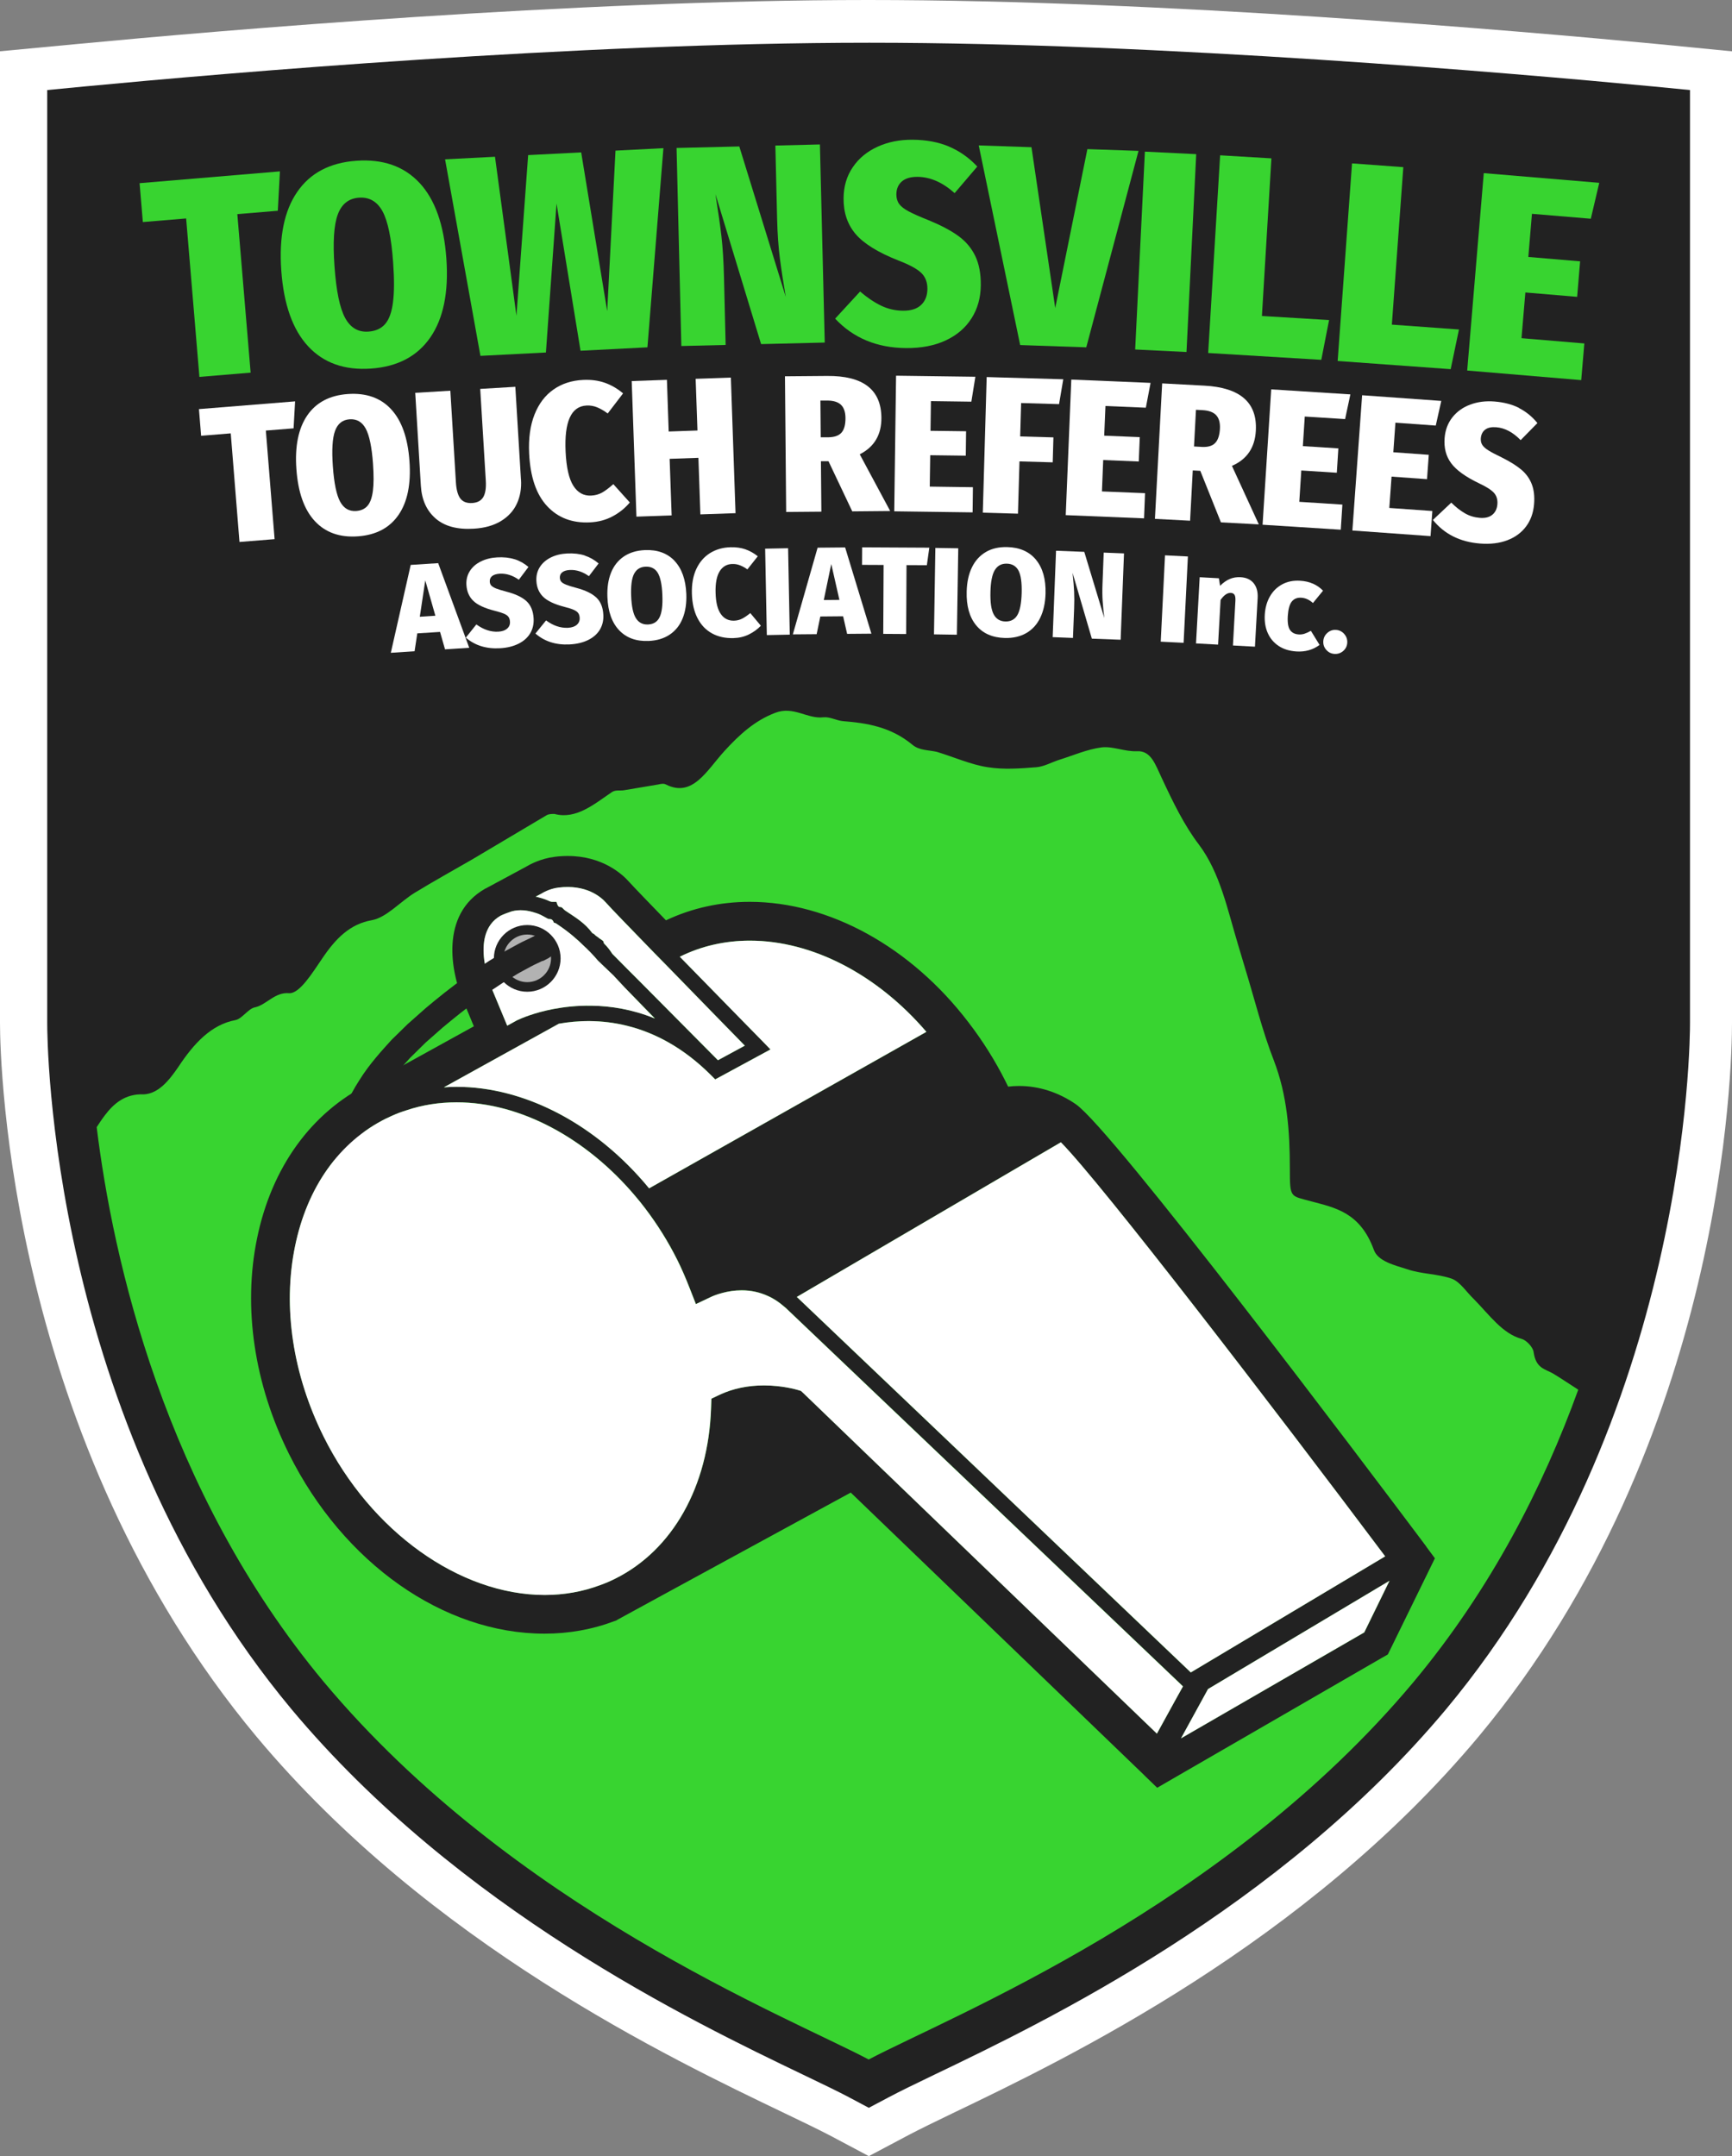 <svg xmlns="http://www.w3.org/2000/svg" version="1.1" xmlns:xlink="http://www.w3.org/1999/xlink" width="344.83" height="429.27"><rect width="100%" height="100%" fill="#808080" stroke="none"/><svg id="SvgjsSvg1099" xmlns="http://www.w3.org/2000/svg" viewBox="0 0 344.83 429.27"><path d="m165.06,425.07c-2.09-1.1-5.2-2.59-8.8-4.32-22.78-10.93-70.63-33.67-105.18-74.98C1.87,286.73,0,211.98,0,203.65V10.21l15.71-1.48C43.34,6.11,114.15,0,172.85,0s129.15,6.11,156.77,8.73l15.21,1.49v193.43c0,8.34-1.33,83.14-50.46,142.1-34.55,41.3-81.94,64.06-104.74,75-3.22,1.55-6.49,3.14-8.75,4.33l-7.9,4.19-7.91-4.2Z" fill="#fff"></path><path d="m169.05,417.56c-2.24-1.18-5.42-2.71-9.11-4.48-22.31-10.7-68.6-32.98-101.89-72.77C9.69,282.28,9.4,206.84,9.4,203.65V17.93l7.58-.73c27.49-2.61,97.68-8.69,156.09-8.69s128.43,6.08,155.93,8.69l7.47.73v185.72c0,3.19-.21,78.63-48.57,136.65-33.29,39.8-79.61,62.08-101.92,72.78-3.69,1.77-6.82,3.29-9.06,4.48l-3.94,2.09-3.94-2.09Z" fill="#222"></path><path d="m314.22,276.68c-6.91,19.11-17.27,39.57-32.78,58.18-37.55,44.89-92.07,66.52-108.49,75.17-16.42-8.65-70.92-30.28-108.48-75.17-31.88-38.27-42.01-84.33-45.22-110.45.5-.77,1.03-1.58,1.62-2.35,1.76-2.33,4.05-4.35,7.79-4.18,2.88-.17,4.96-2.7,6.86-5.48,3.11-4.72,6.58-8.41,11.33-9.3,1.37-.26,2.56-2.3,3.93-2.55,2.29-.51,3.93-3.06,6.77-2.81,2.1.13,4.66-4.08,6.58-6.88,2.74-4.08,5.57-6.88,9.87-7.65,2.93-.51,5.67-3.69,8.59-5.48,3.75-2.29,7.68-4.46,11.43-6.63,4.93-2.93,9.87-5.86,14.8-8.79.46-.26,1.01-.26,1.56-.26,4.29,1.15,7.86-1.91,11.42-4.33.73-.51,1.65-.26,2.38-.38,2.29-.39,4.57-.77,6.85-1.15.55-.13,1.1-.25,1.56,0,5.3,2.68,8.13-2.81,11.61-6.63,3.01-3.31,6.12-6.12,10.14-7.64,3.66-1.41,6.4,1.27,9.6.89,1.28-.13,2.56.63,3.84.76,4.84.38,9.59,1.15,13.89,4.72,1.37,1.14,3.2,1.02,4.85,1.4,3.38,1.02,6.76,2.55,10.14,3.06,3.2.51,6.49.25,9.69,0,1.46-.13,2.83-.89,4.3-1.4,2.92-.9,5.75-2.17,8.68-2.55,2.29-.26,4.66.89,7.04.76,2.83-.13,3.65,2.68,4.93,5.35,2.2,4.72,4.48,9.44,7.41,13.26,4.2,5.61,5.66,12.87,7.77,19.88l1.37,4.59c1.92,6.25,3.47,12.62,5.76,18.48,2.65,6.89,3.19,14.02,3.19,21.55,0,5.99.1,5.35,4.21,6.5,4.75,1.27,9.78,2.16,12.52,9.68.83,2.3,4.21,3.06,6.58,3.83,2.93,1.01,6.04.89,8.96,1.91,1.65.64,2.92,2.68,4.39,4.08,3.01,3.05,5.67,6.88,9.51,7.9.91.25,2.28,1.66,2.37,2.68.46,3.19,2.28,3.31,3.84,4.2,1.69,1.01,3.35,2.16,5.04,3.23Z" fill="#38d430"></path><polygon points="55.73 34.12 55.31 41.96 47.25 42.63 49.9 74.19 39.7 75.04 37.06 43.49 28.44 44.21 27.79 36.47 55.73 34.12" fill="#38d430"></polygon><path d="m83.52,36.41c3.09,3.31,4.87,8.34,5.35,15.09.47,6.68-.59,11.9-3.19,15.67-2.6,3.77-6.54,5.84-11.8,6.21-5.26.37-9.44-1.1-12.53-4.43-3.09-3.33-4.87-8.37-5.35-15.12-.47-6.64.58-11.85,3.17-15.61,2.58-3.77,6.51-5.84,11.77-6.21,5.3-.38,9.49,1.09,12.58,4.4m-16.27,6.3c-.78,2.08-1,5.54-.65,10.37.35,4.87,1.05,8.28,2.12,10.23,1.06,1.95,2.61,2.86,4.64,2.71,1.43-.1,2.54-.61,3.32-1.51.79-.91,1.31-2.35,1.56-4.32.26-1.97.27-4.62.03-7.94-.34-4.83-1.05-8.22-2.11-10.18-1.07-1.95-2.63-2.86-4.7-2.71-2.03.14-3.44,1.26-4.21,3.34" fill="#38d430"></path><polygon points="132.08 29.5 128.9 69.15 115.58 69.83 110.8 40.53 108.69 70.18 95.65 70.85 88.61 31.72 98.55 31.21 102.82 62.87 105.15 30.88 115.71 30.34 120.89 61.95 122.54 29.99 132.08 29.5" fill="#38d430"></polygon><path d="m164.19,68.2l-12.66.31-9.09-29.86c.53,3.36.93,6.15,1.19,8.37.26,2.23.43,4.93.51,8.1l.33,13.56-8.82.21-.95-39.43,12.49-.3,9.26,29.97c-.48-2.75-.87-5.29-1.17-7.61-.3-2.32-.49-4.96-.56-7.9l-.35-14.64,8.87-.22.96,39.43Z" fill="#38d430"></path><path d="m188.95,29.19c2.1.89,3.98,2.21,5.62,3.97l-4.51,5.29c-2.39-2.14-4.85-3.22-7.38-3.24-1.36-.01-2.4.29-3.12.91-.72.62-1.09,1.48-1.1,2.57,0,.76.18,1.39.55,1.91.37.51,1.01,1.01,1.91,1.49.9.48,2.23,1.07,4,1.77,2.44,1.01,4.4,2.04,5.88,3.12,1.48,1.07,2.6,2.4,3.36,3.97.76,1.58,1.13,3.52,1.11,5.83-.02,2.5-.64,4.7-1.84,6.59-1.2,1.9-2.92,3.37-5.15,4.41-2.23,1.04-4.88,1.55-7.93,1.52-5.77-.05-10.46-2-14.08-5.86l4.97-5.4c1.42,1.22,2.82,2.16,4.19,2.82,1.37.66,2.83.99,4.37,1,1.58.01,2.78-.37,3.6-1.16.82-.79,1.23-1.84,1.24-3.17.01-1.32-.39-2.39-1.22-3.19-.82-.8-2.34-1.63-4.56-2.48-4.02-1.59-6.85-3.33-8.49-5.24-1.64-1.91-2.45-4.3-2.42-7.17.02-2.35.63-4.4,1.84-6.17,1.2-1.77,2.85-3.12,4.93-4.07,2.08-.95,4.4-1.41,6.97-1.39,2.75.02,5.18.48,7.28,1.37" fill="#38d430"></path><polygon points="226.67 30.04 216.27 69.15 203.11 68.7 194.86 28.95 205.36 29.31 210.09 61.33 216.49 29.69 226.67 30.04" fill="#38d430"></polygon><rect x="212.34" y="45.01" width="39.44" height="10.23" transform="translate(170.64 279.46) rotate(-87.19)" fill="#38d430"></rect><polygon points="253.13 31.53 251.24 62.91 264.61 63.72 263.06 71.64 240.54 70.28 242.92 30.92 253.13 31.53" fill="#38d430"></polygon><polygon points="279.39 33.28 277.11 64.63 290.47 65.6 288.82 73.5 266.32 71.87 269.18 32.53 279.39 33.28" fill="#38d430"></polygon><polygon points="318.4 36.4 316.72 43.55 305 42.57 304.28 51.16 314.59 52.03 314 59.1 303.69 58.23 302.92 67.33 315.43 68.38 314.81 75.68 292.11 73.77 295.41 34.47 318.4 36.4" fill="#38d430"></polygon><polygon points="58.75 79.91 58.45 85.28 52.93 85.72 54.67 107.34 47.68 107.9 45.94 86.28 40.04 86.76 39.61 81.45 58.75 79.91" fill="#fff"></polygon><path d="m77.85,81.46c2.12,2.26,3.34,5.71,3.67,10.33.33,4.57-.4,8.15-2.18,10.73-1.78,2.58-4.47,4-8.08,4.26-3.61.26-6.46-.75-8.58-3.03-2.12-2.28-3.34-5.73-3.67-10.35-.33-4.55.4-8.11,2.16-10.69,1.77-2.58,4.46-4,8.06-4.26,3.63-.26,6.5.74,8.62,3m-11.14,4.32c-.53,1.43-.68,3.8-.44,7.1.24,3.33.72,5.67,1.45,7.01.73,1.34,1.79,1.95,3.18,1.86.98-.07,1.74-.42,2.27-1.04.54-.62.89-1.61,1.07-2.96.18-1.35.18-3.16.02-5.44-.24-3.31-.72-5.63-1.45-6.97-.73-1.34-1.8-1.95-3.22-1.85-1.39.1-2.35.86-2.88,2.29" fill="#fff"></path><path d="m103.73,95.5c.11,1.76-.17,3.35-.82,4.76-.65,1.42-1.7,2.57-3.14,3.46-1.45.89-3.26,1.41-5.45,1.54-3.27.2-5.8-.48-7.59-2.03-1.79-1.55-2.77-3.73-2.94-6.52l-1.12-18.5,6.99-.42,1.11,18.27c.09,1.47.39,2.54.89,3.2.51.66,1.29.95,2.34.89,1.06-.07,1.79-.46,2.22-1.19.42-.73.59-1.81.5-3.26l-1.11-18.27,6.99-.42,1.12,18.5Z" fill="#fff"></path><path d="m120.4,76.2c1.3.46,2.52,1.16,3.65,2.12l-3.06,4c-.72-.54-1.42-.94-2.09-1.22-.67-.28-1.38-.4-2.13-.36-3.07.15-4.45,3.23-4.16,9.23.15,3.1.66,5.35,1.53,6.73.87,1.38,2.05,2.04,3.55,1.97.83-.04,1.56-.25,2.2-.61.64-.37,1.38-.92,2.22-1.67l3.28,3.65c-.93,1.11-2.06,2.03-3.41,2.75-1.35.73-2.86,1.13-4.53,1.21-3.51.17-6.34-.9-8.51-3.22-2.17-2.32-3.36-5.81-3.59-10.46-.15-3.03.21-5.63,1.07-7.79.86-2.17,2.12-3.83,3.79-4.99,1.66-1.16,3.61-1.79,5.86-1.9,1.6-.08,3.05.11,4.35.57" fill="#fff"></path><polygon points="139.44 102.41 139.05 91.15 133.32 91.35 133.72 102.61 126.71 102.86 125.77 75.87 132.78 75.62 133.13 85.91 138.86 85.71 138.5 75.42 145.51 75.18 146.44 102.17 139.44 102.41" fill="#fff"></polygon><path d="m164.95,91.83h-1.51s.09,10.04.09,10.04l-7.01.06-.24-27.01,8.4-.07c7.15-.06,10.75,2.7,10.8,8.3.03,3.39-1.41,5.83-4.31,7.3l6.06,11.29-7.55.07-4.73-9.98Zm-1.55-4.77h1.59c1.19-.03,2.04-.34,2.57-.95.52-.61.78-1.58.77-2.9-.01-1.19-.32-2.07-.91-2.63-.6-.56-1.52-.84-2.76-.83h-1.32s.06,7.32.06,7.32Z" fill="#fff"></path><polygon points="194.19 75.01 193.39 79.97 185.34 79.86 185.26 85.77 192.34 85.86 192.28 90.72 185.2 90.63 185.11 96.88 193.7 97 193.64 102.01 178.04 101.8 178.4 74.8 194.19 75.01" fill="#fff"></polygon><polygon points="195.67 102.07 196.44 75.07 211.69 75.51 210.85 80.46 203.3 80.24 203.11 86.89 209.73 87.08 209.59 92.05 202.97 91.86 202.67 102.27 195.67 102.07" fill="#fff"></polygon><polygon points="229.07 76.23 228.13 81.17 220.09 80.83 219.84 86.74 226.92 87.03 226.72 91.88 219.64 91.59 219.39 97.84 227.97 98.19 227.77 103.2 212.18 102.56 213.29 75.57 229.07 76.23" fill="#fff"></polygon><path d="m238.98,93.74l-1.51-.08-.53,10.01-7-.37,1.44-26.97,8.39.45c7.14.38,10.56,3.36,10.26,8.95-.18,3.39-1.77,5.73-4.76,7.02l5.35,11.65-7.54-.4-4.11-10.26Zm-1.25-4.85l1.58.09c1.19.06,2.06-.2,2.62-.78.56-.58.88-1.53.95-2.85.06-1.19-.19-2.08-.75-2.69-.56-.6-1.46-.93-2.7-1l-1.32-.07-.39,7.29Z" fill="#fff"></path><polygon points="268.85 78.52 267.8 83.44 259.77 82.93 259.39 88.82 266.46 89.27 266.15 94.12 259.08 93.67 258.68 99.91 267.26 100.46 266.94 105.46 251.37 104.47 253.09 77.52 268.85 78.52" fill="#fff"></polygon><polygon points="286.95 79.82 285.85 84.73 277.82 84.15 277.4 90.04 284.46 90.55 284.11 95.4 277.05 94.89 276.6 101.13 285.17 101.74 284.81 106.74 269.25 105.62 271.19 78.69 286.95 79.82" fill="#fff"></polygon><path d="m302.44,81.25c1.39.71,2.61,1.7,3.65,2.98l-3.34,3.4c-1.53-1.58-3.16-2.44-4.88-2.57-.93-.07-1.65.08-2.17.47-.52.39-.81.96-.88,1.7-.04.52.05.96.28,1.33.23.37.64.74,1.23,1.11.59.37,1.47.84,2.65,1.4,1.62.81,2.91,1.61,3.87,2.41.96.8,1.66,1.76,2.1,2.88.44,1.11.6,2.46.47,4.03-.14,1.7-.66,3.18-1.58,4.41-.92,1.24-2.16,2.16-3.74,2.76-1.58.6-3.41.82-5.49.65-3.94-.32-7.05-1.88-9.33-4.69l3.66-3.45c.91.91,1.82,1.61,2.72,2.13s1.88.81,2.94.9c1.08.09,1.92-.12,2.52-.62.6-.5.93-1.2,1-2.1.07-.9-.15-1.65-.67-2.24-.52-.59-1.52-1.23-2.99-1.92-2.67-1.28-4.52-2.61-5.54-3.99-1.03-1.38-1.46-3.05-1.31-5.02.13-1.6.65-2.98,1.55-4.12.91-1.15,2.1-2,3.56-2.54,1.47-.55,3.08-.75,4.83-.61,1.88.15,3.51.58,4.91,1.29" fill="#fff"></path><path d="m88.6,129.27l-.99-3.46-4.53.29-.54,3.56-4.73.31,3.96-17.5,5.47-.35,6.18,16.85-4.83.31Zm-5.02-6.48l3.1-.2-2.01-7.04-1.09,7.24Z" fill="#fff"></path><path d="m102.44,111.33c1.02.32,1.94.84,2.77,1.55l-1.91,2.54c-1.24-.87-2.5-1.27-3.8-1.2-.67.04-1.18.2-1.52.47-.34.28-.5.64-.47,1.11.02.33.12.6.32.8.19.2.51.39.95.57.44.17,1.13.38,2.06.63,1.79.46,3.11,1.09,3.98,1.89.86.8,1.34,1.95,1.42,3.45.06,1.09-.16,2.06-.67,2.93-.51.86-1.28,1.56-2.32,2.08-1.03.52-2.26.83-3.69.91-2.73.16-5-.55-6.82-2.11l2.1-2.63c1.43,1.04,2.88,1.52,4.36,1.44.77-.04,1.36-.25,1.77-.61.41-.36.6-.82.56-1.38-.02-.4-.12-.72-.3-.96-.18-.25-.48-.46-.91-.64-.43-.18-1.06-.37-1.87-.58-1.97-.5-3.38-1.15-4.22-1.97-.84-.81-1.29-1.87-1.37-3.17-.06-1.02.17-1.94.67-2.74.51-.81,1.23-1.45,2.19-1.92.95-.48,2.04-.75,3.25-.82,1.3-.08,2.45.05,3.47.37" fill="#fff"></path><path d="m116.42,110.61c1.01.33,1.93.86,2.76,1.57l-1.93,2.53c-1.23-.88-2.49-1.29-3.79-1.23-.67.03-1.18.19-1.52.46-.34.27-.5.64-.48,1.1.02.33.12.6.31.8.19.21.51.4.94.57.44.18,1.12.39,2.06.64,1.78.47,3.11,1.12,3.96,1.92.86.81,1.32,1.96,1.39,3.47.05,1.09-.18,2.06-.69,2.92-.52.86-1.3,1.55-2.33,2.06-1.04.51-2.27.81-3.7.88-2.73.14-4.99-.59-6.8-2.17l2.12-2.61c1.42,1.05,2.87,1.54,4.35,1.47.77-.04,1.36-.24,1.77-.6.41-.36.6-.82.57-1.38-.02-.4-.12-.72-.3-.96-.18-.25-.48-.46-.91-.65-.43-.19-1.05-.38-1.87-.59-1.97-.51-3.37-1.18-4.2-2-.83-.82-1.28-1.88-1.34-3.18-.05-1.02.18-1.94.69-2.74.51-.8,1.25-1.44,2.2-1.91.96-.47,2.04-.73,3.26-.79,1.3-.06,2.45.07,3.47.4" fill="#fff"></path><path d="m134.3,111.67c1.44,1.53,2.22,3.72,2.34,6.57.07,1.86-.17,3.49-.73,4.87-.56,1.39-1.42,2.46-2.58,3.24-1.15.77-2.55,1.19-4.2,1.26-2.48.1-4.44-.62-5.88-2.15-1.44-1.53-2.21-3.73-2.32-6.6-.07-1.86.17-3.48.73-4.86.56-1.38,1.42-2.45,2.56-3.22,1.15-.77,2.54-1.19,4.19-1.26,2.48-.1,4.45.62,5.89,2.14m-8.06,2.58c-.47.91-.66,2.39-.58,4.44.08,2.05.39,3.51.94,4.39.55.88,1.34,1.3,2.4,1.26,1.09-.04,1.86-.52,2.31-1.43.46-.91.65-2.4.56-4.46-.08-2.05-.39-3.5-.91-4.38-.53-.87-1.33-1.28-2.42-1.24-1.07.04-1.83.52-2.3,1.43" fill="#fff"></path><path d="m148.39,109.36c.88.31,1.71.77,2.48,1.39l-2.07,2.61c-.52-.37-1.02-.64-1.5-.82-.48-.19-.99-.27-1.54-.25-1.08.03-1.92.53-2.5,1.48-.58.96-.85,2.39-.79,4.28.05,1.9.4,3.3,1.05,4.21.64.91,1.52,1.34,2.62,1.31.59-.02,1.14-.15,1.63-.41.49-.25,1.03-.62,1.61-1.1l2.1,2.52c-.66.7-1.45,1.27-2.38,1.73-.93.46-1.95.7-3.05.73-1.63.05-3.06-.26-4.28-.93-1.23-.67-2.19-1.67-2.89-3.02-.7-1.34-1.07-2.98-1.13-4.91-.05-1.88.24-3.51.87-4.88.64-1.37,1.54-2.43,2.72-3.17,1.18-.74,2.55-1.14,4.11-1.18,1.08-.03,2.07.11,2.95.41" fill="#fff"></path><rect x="152.51" y="109.18" width="4.57" height="17.21" transform="translate(-2.26 3.03) rotate(-1.11)" fill="#fff"></rect><path d="m168.66,126.21l-.8-3.51-4.54.04-.73,3.52-4.74.04,4.93-17.26,5.48-.05,5.23,17.17-4.84.04Zm-4.65-6.75l3.11-.03-1.62-7.14-1.49,7.17Z" fill="#fff"></path><polygon points="185.02 109.04 184.53 112.53 180.48 112.51 180.41 126.23 175.85 126.2 175.92 112.48 171.63 112.46 171.65 108.97 185.02 109.04" fill="#fff"></polygon><rect x="179.75" y="115.44" width="17.21" height="4.56" transform="translate(67.67 304.19) rotate(-89.09)" fill="#fff"></rect><path d="m206.26,111.45c1.34,1.62,1.97,3.86,1.9,6.71-.05,1.87-.4,3.47-1.05,4.82-.65,1.35-1.58,2.37-2.78,3.06s-2.63,1.02-4.27.98c-2.48-.07-4.39-.91-5.72-2.53s-1.96-3.87-1.88-6.74c.05-1.87.4-3.47,1.05-4.8.65-1.34,1.58-2.35,2.77-3.05,1.19-.7,2.61-1.02,4.26-.98,2.48.06,4.39.91,5.73,2.53m-8.21,2.04c-.53.88-.82,2.34-.87,4.39-.05,2.05.16,3.53.65,4.44.49.91,1.25,1.38,2.31,1.41,1.09.03,1.89-.4,2.4-1.27.52-.88.8-2.35.86-4.41.05-2.05-.15-3.52-.62-4.43-.47-.9-1.25-1.37-2.33-1.4-1.07-.03-1.87.4-2.39,1.27" fill="#fff"></path><path d="m223.12,127.37l-5.74-.22-3.84-13.11.05.52c.12,1.15.21,2.22.26,3.22s.05,2.14,0,3.41l-.23,5.82-4.04-.16.67-17.2,5.62.22,3.99,13.17c-.15-1.24-.26-2.36-.33-3.36-.07-.99-.08-2.13-.03-3.42l.24-6.24,4.04.16-.67,17.2Z" fill="#fff"></path><rect x="225.2" y="116.98" width="17.21" height="4.56" transform="translate(103.1 346.88) rotate(-87.16)" fill="#fff"></rect><path d="m249.59,116.11c.6.73.87,1.72.8,2.97l-.54,9.67-4.38-.24.49-8.88c.03-.58-.03-.98-.18-1.21-.15-.23-.39-.36-.72-.38-.69-.04-1.37.43-2.05,1.4l-.5,8.9-4.39-.24.73-13.18,3.82.21.24,1.5c.63-.63,1.27-1.08,1.93-1.36.66-.28,1.38-.4,2.17-.35,1.12.06,1.98.46,2.58,1.18" fill="#fff"></path><path d="m261.42,116.21c.74.33,1.4.79,1.99,1.39l-2.01,2.46c-.72-.66-1.5-1.01-2.33-1.06-.81-.05-1.43.21-1.88.76-.45.56-.71,1.52-.8,2.87-.08,1.32.07,2.25.44,2.79.38.55.95.84,1.72.89.41.03.79-.02,1.14-.13.35-.11.79-.31,1.3-.59l1.73,2.81c-1.33.98-2.87,1.41-4.61,1.3-1.38-.09-2.56-.45-3.53-1.09-.97-.64-1.7-1.5-2.18-2.58-.48-1.08-.67-2.3-.59-3.67.09-1.39.43-2.6,1.04-3.65.61-1.05,1.43-1.84,2.46-2.39,1.03-.55,2.21-.78,3.54-.7.95.06,1.8.25,2.53.58" fill="#fff"></path><path d="m267.64,126.24c.44.5.63,1.08.59,1.74-.04.66-.32,1.2-.81,1.63-.5.43-1.08.62-1.73.58-.66-.04-1.2-.31-1.64-.81-.44-.49-.63-1.07-.59-1.73.04-.66.32-1.21.81-1.65.5-.44,1.08-.64,1.73-.59.66.04,1.2.32,1.64.82" fill="#fff"></path><path d="m284.01,307.98c-.13-.17-.26-.35-.38-.53-.1-.12-.18-.21-.25-.33-11.72-15.62-61.95-82.34-69.21-87.29-3.43-2.36-7.33-3.62-11.26-3.62-.78,0-1.52.05-2.2.13-.17-.35-.33-.69-.51-1.04-2.06-4.11-4.56-8.09-7.41-11.79-11.44-14.99-27.72-23.96-43.52-23.96-5.89,0-11.51,1.24-16.68,3.68-2.82-2.91-6.5-6.72-7.28-7.59-1.37-1.57-5.33-5.22-12.27-5.22-.86,0-1.73.05-2.63.17-2.82.35-4.97,1.54-5.75,2.01-1.07.58-7.48,4.03-7.91,4.26l-.12.05-.05.03c-9,5.12-6.89,16.64-4.19,22.7l1.95,4.69-19.58,10.81c-.5.22-.96.45-1.35.64-11.44,5.7-19.35,16.64-22.24,30.81-2.82,13.75-.55,28.98,6.37,42.88,10.83,21.74,30.79,35.78,50.87,35.78,4.85,0,9.54-.84,13.95-2.51l.3-.1.28-.17,8.17-4.46,38.27-20.85,58.25,56.09.45.45,2.31,2.23,3.02-1.75,41.67-24.09,1.22-.69.63-1.27,7.51-15.35,1.24-2.54-1.68-2.26Zm-85.96-86.24h.02l-.02.02v-.02Zm3.57,11.29l9.59-5.61c8.31,8.44,42.3,52.78,64.56,82.44l-38.7,23.11c-7.55-7.18-32.28-30.76-52.11-49.68-12.56-11.97-23.15-22.06-26.15-24.91-.07-.05-.12-.12-.18-.17l42.99-25.18Zm-93.88-55.06l.13-.08s1.45-.94,3.32-1.17c5.55-.69,8.49,1.87,9.49,3.01.89,1.02,4.89,5.13,9.63,10.02.74.76,1.5,1.54,2.29,2.33,6.08,6.27,12.81,13.13,15.7,16.1l-5.37,2.91-15.88-16-2.28-2.28-2.86-2.89c-.17-.22-.48-.79-1.18-1.57-.21-.25-.58-.51-.58-.79v-.02c0-.28-.74-.58-1.04-.89-.17-.15-.39-.24-.56-.41-.17-.18-.41-.42-.58-.42h-.02c-1.52-2.09-3.38-3.16-5.43-4.53-.3-.18-.59-.7-.89-.7h-.02c-.28,0-.56,0-.83-1.05h-.88c-.31,0-.61-.18-.92-.31-.71-.31-1.45-.5-2.18-.7-.05-.02-.12,0-.17-.02l1.07-.55Zm-8.12,4.36c.69-.35,1.65-.68,2.1-.83.07-.03.15-.05.22-.07,1.47-.38,3.04-.23,4.62.3.2.05.4.12.59.2.63.23,1.27.64,1.9.97.41.22.83-.22,1.24.82h.02c.28,0,.56.24.84.44,1.95,1.3,3.77,2.83,5.28,4.35.23.22.45.39.64.62.21.2.41.4.61.61.26.28.5.54.73.79.22.26.43.49.63.72.2.23.5.44.66.64l2.56,2.44v.02l2.13,2.28,6.03,6.14c-4.49-1.83-8.82-2.49-12.63-2.54-2.86-.05-5.45.25-7.63.66-3.76.73-6.33,1.83-7.04,2.16-.05.02-.15.05-2.13,1.16l-2.92-7.02c-.05-.1-4.89-11.16,1.57-14.86m11.62,21.48c7.28-1.3,19.12-.96,30.33,10.27l.81.81,11-5.96-1.42-1.47c-.15-.15-8.78-8.95-16.63-16.99,4.29-2.13,9-3.2,13.95-3.2,12.43,0,25.36,6.74,35.15,18.16l-55.21,31.16c-10.52-12.78-24.73-20.21-38.32-20.21-.86,0-1.7.03-2.54.1l22.88-12.66Zm119.09,141.35l-57.33-55.21-12.99-12.52-.55-.51-.71-.22c-.12-.03-2.94-.88-6.65-.88-3.24,0-6.17.63-8.77,1.83l-1.7.81-.07,1.88c-.51,15.57-7.65,28.27-19.09,33.96-.99.5-2,.92-3.02,1.29-3.47,1.3-7.17,1.95-11.01,1.95-16.94,0-34.62-12.66-44-31.5-6.16-12.37-8.19-25.82-5.71-37.89,2.41-11.81,8.83-20.84,18.11-25.46.4-.2.81-.38,1.21-.56.94-.43,1.91-.79,2.89-1.09,3.15-1.06,6.49-1.59,9.96-1.59,12.71,0,25.86,7.15,35.58,18.67.68.79,1.34,1.62,1.96,2.44,2.43,3.19,4.61,6.67,6.46,10.39.83,1.68,1.62,3.5,2.43,5.58l1.21,3.09,3-1.42c.25-.12,1.09-.5,2.31-.81,1.04-.28,2.36-.51,3.81-.51,1.85,0,3.58.38,5.2,1.12,1.16.51,2.26,1.24,3.3,2.16.17.13.35.28.51.45l25.51,24.3,52.14,49.68,1.19,1.14-1.44,2.59-3.75,6.82Zm41.28-20.16l-36.49,21.08,5.38-9.81,36.13-21.55-5.02,10.27Z" fill="#222"></path><path d="m130.35,202.77c-4.49-1.83-8.78-2.49-12.6-2.54-2.86-.05-5.43.25-7.61.66-3.77.73-6.32,1.83-7.03,2.16-.05.02-.15.05-2.13,1.16l-2.92-7.02c-.05-.1-4.89-11.16,1.57-14.86.69-.35,1.65-.68,2.1-.83.07-.03.15-.05.21-.07,1.47-.38,3.04-.23,4.62.3.2.05.4.12.59.2.63.23,1.27.64,1.9.97.41.22.83-.22,1.24.82h.02c.28,0,.56.24.84.43,1.95,1.3,3.76,2.83,5.28,4.35.23.21.45.39.64.62.22.2.41.4.61.61.26.28.5.54.73.79.22.27.43.49.63.72.2.23.5.44.66.64l2.56,2.44v.02l2.13,2.28,5.96,6.14Z" fill="#fff"></path><path d="m110.66,190.8c0,3.14-2.55,5.69-5.69,5.69s-5.69-2.55-5.69-5.69,2.55-5.69,5.69-5.69,5.69,2.55,5.69,5.69" fill="#b2b2b2"></path><path d="m104.97,197.45c-3.66,0-6.64-2.98-6.64-6.64s2.98-6.64,6.64-6.64,6.64,2.98,6.64,6.64-2.98,6.64-6.64,6.64m0-11.39c-2.62,0-4.74,2.13-4.74,4.74s2.13,4.74,4.74,4.74,4.74-2.13,4.74-4.74-2.13-4.74-4.74-4.74" fill="#222"></path><path d="m75.33,237.41c-.04.18-.06.27-.06.27l-.06.27-.16.72-.16.72-.16.72-.08.36-.04.18-.04.18-.05.2-.05.2-.05.2-.05.2-.05.2-.05.2-.05.2s-.02.07-.05.2c-.16-.04-.32-.09-.47-.15-.07-.03-.14-.06-.21-.1-.03-.02-.07-.03-.1-.05-.01,0-.03-.02-.04-.02-.09-.06-.18-.11-.26-.16-.09-.06-.14-.09-.17-.12-.04-.03-.08-.06-.11-.08-.12-.09-.18-.14-.18-.14,0,0-.3-.23-.66-.55-.37-.32-.81-.73-1.25-1.15-.87-.82-1.71-1.71-1.8-1.82v-.02s-.11-.14-.29-.38c-.09-.12-.19-.27-.31-.44-.12-.18-.19-.34-.3-.54-.1-.2-.21-.41-.32-.64-.08-.22-.17-.45-.26-.7-.2-.49-.33-1-.45-1.51-.15-.52-.21-1.02-.28-1.5-.03-.24-.07-.47-.1-.69-.01-.22-.02-.42-.03-.61-.03-.76-.05-1.26-.05-1.26,0,0,.03-.51.08-1.4.01-.45.09-.98.19-1.59.09-.61.19-1.3.4-2.01.68-2.92,2.26-6.51,4.33-9.71,2.01-3.25,4.56-5.99,6.43-8.06,1.98-1.94,3.31-3.24,3.31-3.24h.01s1.4-1.25,3.5-3.1c2.15-1.8,5.04-4.17,8.11-6.32,1.5-1.11,3.09-2.12,4.56-3.1.75-.46,1.48-.91,2.18-1.33.35-.21.69-.41,1.01-.61.34-.18.66-.36.97-.53,1.25-.69,2.29-1.26,3.06-1.6.76-.36,1.19-.57,1.19-.57,0,0,.2-.1.6-.29.06.13.08.19.08.19l.08.19.08.19.08.19.08.19.08.19.08.19.08.19.07.17.08.17.15.34.3.67.3.68.3.67.11.25s.04.08.11.25c-.36.17-.54.26-.54.26,0,0-.39.19-1.08.51-.69.31-1.66.84-2.81,1.47-.29.16-.59.32-.9.49-.31.19-.62.38-.95.58-.65.4-1.34.81-2.05,1.25-1.39.93-2.89,1.88-4.33,2.94-2.93,2.05-5.7,4.33-7.76,6.05-2.01,1.78-3.36,2.96-3.36,2.96h0s-1.23,1.21-3.07,3.02c-1.72,1.9-4.06,4.42-5.81,7.27-1.82,2.81-3.12,5.84-3.66,8.14-.17.57-.24,1.1-.32,1.57-.08.47-.15.88-.15,1.21-.04.67-.07,1.05-.07,1.05,0,0,.02.36.04.9,0,.13.01.28.02.44.02.15.05.31.07.47.05.33.08.68.18,1,.08.33.16.66.27.93.05.14.1.27.15.4.06.1.11.2.15.29.09.21.17.28.21.35.04.07.07.11.07.11h0c-.1-.1.63.69,1.43,1.44.39.38.79.74,1.08.99.29.25.44.37.44.37,0,0,.03.03.07.05.01,0,.02.02.03.03.02.02.02.02,0,0-.01,0-.02-.02-.04-.02-.03-.01-.05-.03-.08-.04-.05-.02-.1-.05-.15-.07-.1-.04-.21-.07-.32-.09" fill="#222"></path><path d="m108.02,191.35l.54-.26.14-.07c2.18-1.04,1.61-1.96.89-3.18-.81-1.37-1.76-2.18-3.11-1.47l-.6.28,2.14,4.69Z" fill="#222"></path><path d="m235.52,335.75l-1.44,2.59-3.75,6.82-57.33-55.21-12.99-12.52-.55-.51-.71-.21c-.12-.03-2.94-.88-6.65-.88-3.24,0-6.17.63-8.77,1.83l-1.7.81-.07,1.88c-.51,15.57-7.64,28.27-19.09,33.96-.99.5-2,.93-3.02,1.29-3.47,1.3-7.17,1.95-11.01,1.95-16.94,0-34.62-12.66-44-31.5-6.16-12.37-8.19-25.82-5.71-37.89,2.41-11.81,8.83-20.84,18.11-25.46.4-.2.81-.38,1.21-.56.94-.43,1.92-.79,2.89-1.09,3.15-1.06,6.49-1.58,9.96-1.58,12.71,0,25.86,7.15,35.58,18.67.68.79,1.34,1.62,1.96,2.44,2.43,3.19,4.61,6.67,6.46,10.39.83,1.68,1.62,3.5,2.43,5.58l1.21,3.09,3-1.42c.25-.12,1.09-.5,2.31-.81,1.04-.28,2.36-.51,3.81-.51,1.85,0,3.58.38,5.2,1.12,1.16.51,2.26,1.24,3.3,2.16.17.13.35.28.51.45l25.51,24.3,52.14,49.68,1.19,1.14Z" fill="#fff"></path><path d="m184.44,205.43l-55.21,31.16c-10.52-12.78-24.73-20.21-38.32-20.21-.86,0-1.7.03-2.54.1l22.88-12.66c7.28-1.3,19.12-.96,30.33,10.27l.81.81,11-5.96-1.42-1.47c-.15-.15-8.78-8.95-16.63-16.99,4.29-2.13,9-3.2,13.95-3.2,12.43,0,25.36,6.74,35.15,18.16" fill="#fff"></path><polygon points="276.63 314.73 271.61 325 235.13 346.09 240.51 336.28 276.63 314.73" fill="#fff"></polygon><path d="m275.78,309.86l-38.7,23.11c-7.55-7.18-32.28-30.76-52.11-49.68-12.56-11.97-23.15-22.06-26.15-24.91-.07-.05-.12-.12-.18-.17l42.99-25.18,9.59-5.61c8.3,8.44,42.3,52.78,64.56,82.44" fill="#fff"></path><path d="m148.31,208.17l-5.37,2.91-15.88-16-2.28-2.28-2.86-2.89c-.17-.21-.48-.79-1.18-1.57-.22-.25-.58-.51-.58-.79v-.02c0-.28-.74-.58-1.04-.89-.17-.15-.39-.24-.56-.4-.17-.18-.41-.42-.58-.42h-.02c-1.52-2.09-3.39-3.16-5.43-4.53-.3-.18-.59-.7-.89-.7h-.02c-.28,0-.56,0-.83-1.04h-.88c-.31,0-.61-.18-.92-.31-.71-.31-1.45-.5-2.18-.7-.05-.02-.12,0-.17-.02l1.07-.56.13-.08s1.45-.94,3.32-1.17c5.55-.69,8.49,1.87,9.49,3.01.89,1.02,4.89,5.14,9.63,10.02.74.76,1.5,1.54,2.29,2.33,6.08,6.27,12.81,13.13,15.7,16.1" fill="#fff"></path></svg><style>@media (prefers-color-scheme: light) { :root { filter: none; } }
@media (prefers-color-scheme: dark) { :root { filter: none; } }
</style></svg>
